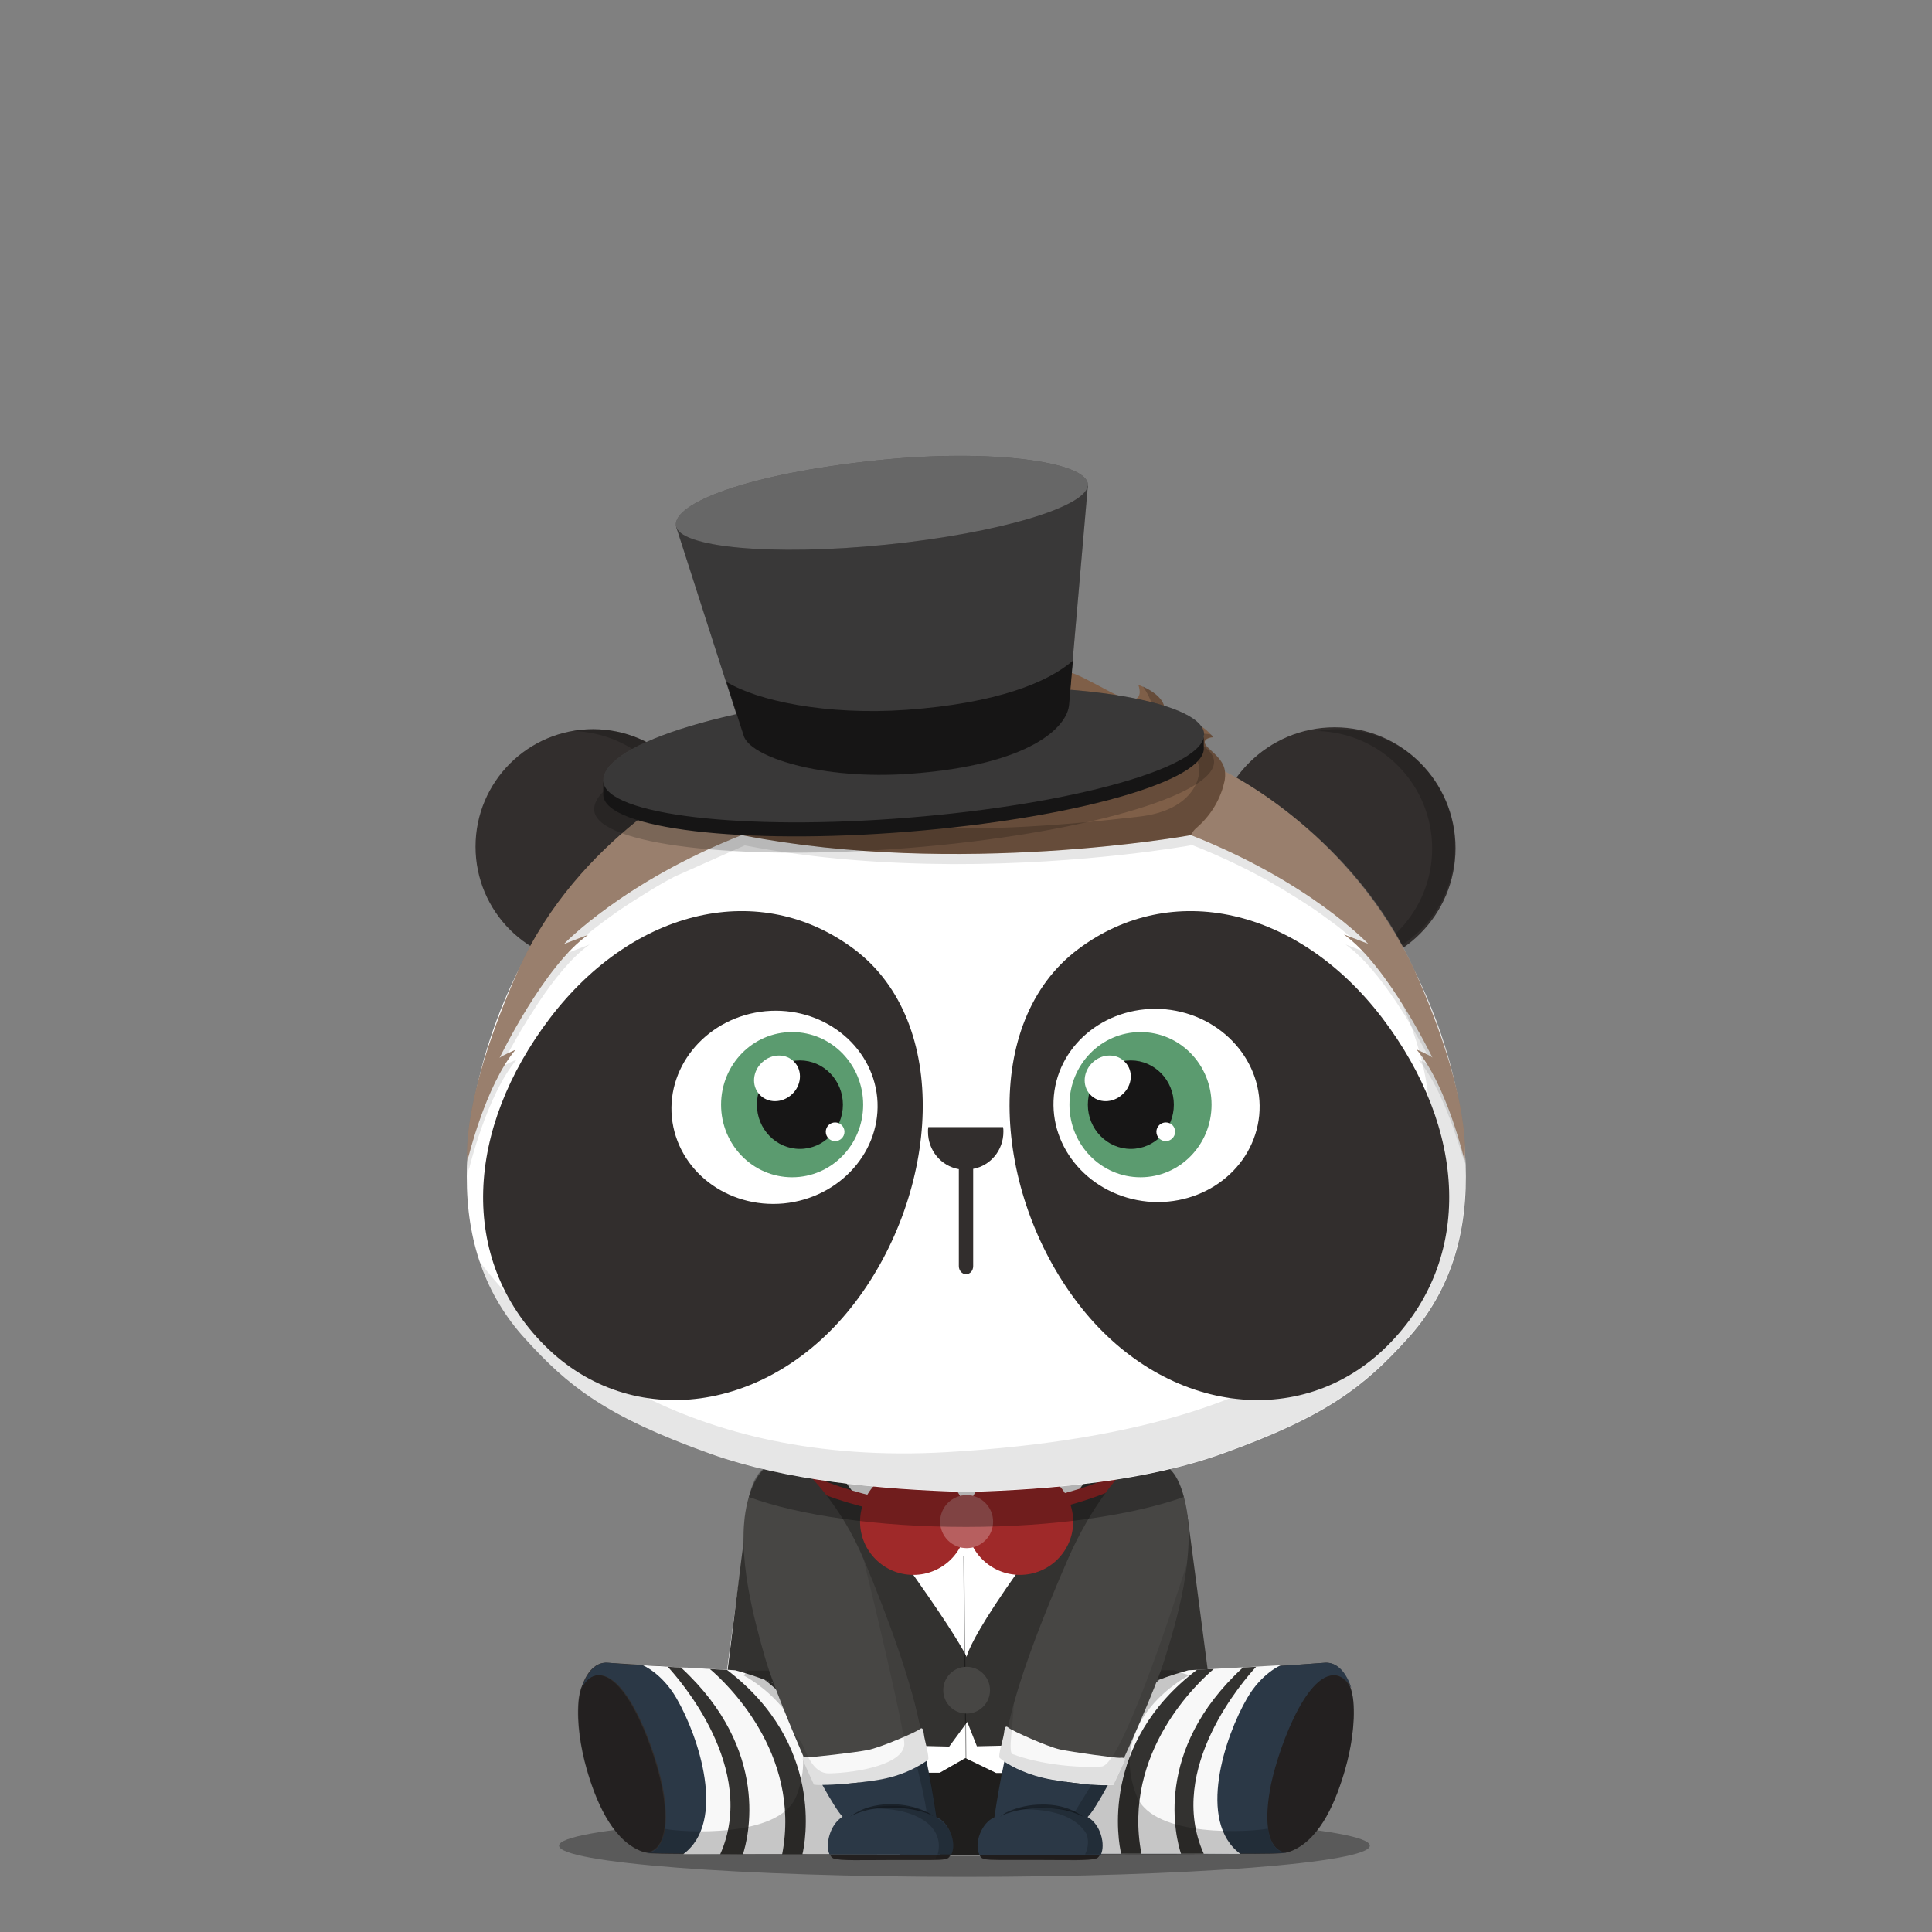 <svg xmlns="http://www.w3.org/2000/svg" width="100%" height="100%" version="1.1" viewBox="0 0 620 620"><rect x="0" y="0" width="620" height="620" fill="#808080" stroke="none"/><g id="body"><g><path d="M439.6 592.3c0 5.5-58.3 10-130.1 10-71.9 0-130.1-4.5-130.1-10s58.3-10 130.1-10 130.1 4.5 130.1 10z" style="opacity:.3;enable-background:new"/><path d="M195 533.6c-5.9-.5-8.9 7.4-9.3 12.4-.6 7.1.7 15 2.6 21.7 2.8 9.8 7.8 22.1 16.8 26.1.9.4 1.8.7 3.4.9 3.2.2 14.3.2 15.9.2 18.8.2 31 .1 42.3.1l38.9.4h8.7l39-.4c11.2 0 23.5.1 42.3-.1 1.6 0 12.7.1 15.9-.2 1.6-.1 2.5-.5 3.4-.9 9.1-4 14-16.3 16.8-26.1 1.9-6.7 3.2-14.7 2.6-21.7-.4-5-3.5-12.9-9.3-12.4-13.9 1.1-25.6 1.7-38.5 2.4l.2-.1c-.6-4.6-2.5-13.1-3.7-22.2-1.5-10.6-2.3-21.8-3-25-1.2-5.8-2.3-14.7-6.9-17.2H246.9c-4.6 2.5-5.7 11.4-6.9 17.2-.8 3.8-2.6 19-4.3 31.4-.9 6.8-1.8 12.3-2.3 15.9l-38.4-2.4z" style="fill:#322e2d"/><path d="m252.6 543.6 28.5 51.9h39.7l37.6-53.6 28.3-5.9c-1.1-8.2-3.9-29.9-5.7-41.1-66.9 11-124 3.2-142.1.2-1.7 11.3-4.5 32.7-5.6 40.9l19.3 7.6z" style="fill:#fff"/><path d="M191.5 537.6c-1.8.2-3.7 1.4-5.1 4.2-.4 1.4-.7 2.9-.8 4.1-.6 7.1.7 15 2.6 21.7 2.8 9.8 7.8 22.1 16.8 26.1.7.3 1.3.6 2.3.7 5-.2 7.6-6.9 5.3-19.9-1.9-11-11.2-37.8-21.1-36.9zM428.4 537.6c-9.9-.9-19.2 25.9-21.1 37-2.2 13 .4 19.7 5.3 19.9.9-.2 1.6-.4 2.3-.7 9.1-4 14-16.3 16.8-26.1 1.9-6.7 3.2-14.6 2.6-21.7-.1-1-.3-2.2-.6-3.3l-.2-.8c-1.4-2.9-3.3-4.1-5.1-4.3z" style="opacity:.3;enable-background:new"/><path d="m334.7 570.6 6 24.5 12.5-.1c11.2 0 23.5.1 42.3-.1 1.6 0 12.7.1 15.9-.2.4 0 .8-.1 1.1-.1-3.1-.2-5.2-2.7-5.9-7.8-5 1.1-36.7 3.2-42.1-10.4-10.1-25 16.8-38.5 16.8-38.5h-38.9l-1.7 11.8-6 20.9zM281.1 556.2l-13.4-18.4H238.4s27 13.6 17 38.5c-5.5 13.6-37.1 11.5-42.1 10.4-.7 5-2.8 7.6-5.9 7.8.3.1.7.1 1.1.1 3.2.2 14.3.2 15.9.2 18.8.2 31 .1 42.3.1l14.5-10.4v-28.3h-.1zM199.6 590c.1.1.3.2.4.4l-.4-.4z" style="opacity:.1;enable-background:new"/><path d="M308.7 595.4c2.2-3.6-.2-10.3-4.4-12-4.5-26.7-22.2-78.4-30.6-89.8l6.7 21.4 17 77.7 1.9 2.7h9.4zM357.5 594.9c1.1-2 1-8.3-5.1-11.5 4-5.5 10.2-19.4 14.7-29.4 1.8-3.9 13.5-35.4 12-54l-37.7 85.9.7 8.9 15.4.1z" style="opacity:.2;enable-background:new"/><path d="M373.3 531.7c-1.2 3.8-6.4 17.7-8.2 21.6-4.5 10-13.3 26.8-16.4 29.9 4.4 2.6 5.8 9.2 4.3 12.1-.2.3-.6.9-1.1 1.1-2.4.8-8.8.5-19.3.5h-11.9c-4.5 0-5.6-.3-6-1-2.6-3.5 0-10.9 4.3-12.7 4.2-28.9 12.4-53.4 16.1-63.7 0 0 12-41.1 30.7-49.5 0 0 4-1.2 6 .8.1-.1 15.7 13.7 1.5 60.9z" style="fill:#322e2d"/><path d="M373.3 531.7c8.8-29.2 6-45.3 2.9-53.8-.9-2.4-3.5-6.2-3.5-6.2 5.5 30.1-10.4 75.8-12.1 79.7-4.5 10-13.3 26.8-16.4 29.8.3.2.7.4 1 .7-9.2-4.3-20.2-1.1-20.2-1.1s8.9-1.1 16.1 1.9c6.2 2.6 7.7 6.5 7.8 9.5-.1.4-.2.8-.4 1.1-.2.3-.6.9-1.1 1.1-2.4.8-8.8.5-19.3.5h-14c.2.4.3.7.6 1 .5.6 1.5 1 6 1h11.9c10.5 0 16.9.3 19.3-.5.4-.1.7-.5.9-.8.8-1.8.7-4.7-.4-7.3l-.1-.6c-.2-.2-.4-.5-.6-.7-.8-1.3-1.9-2.5-3.2-3.3l.3-.3s-.1 0-.1-.1c1.6-1.6 4.9-7.1 8.2-13.4 2.9-5.5 5.9-11.5 7.9-16.1.1-.1.2-.4.3-.7 2-4.3 7.1-17.7 8.2-21.4z" style="opacity:.1;enable-background:new"/><g style="opacity:.3"><g><g><path d="M319.9 583s.3-.2.9-.7c.3-.2.7-.4 1.1-.7.5-.2 1-.5 1.6-.7 2.4-1 5.9-1.9 9.9-1.9 4-.1 7.6.8 9.9 1.9 1.2.6 2.1 1.1 2.7 1.5l.9.6-1-.5c-.6-.3-1.6-.7-2.8-1.1-2.4-.8-5.9-1.3-9.7-1.3-3.8 0-7.3.6-9.7 1.3-.6.2-1.1.4-1.6.5-.5.2-.9.4-1.2.5-.6.4-1 .6-1 .6z"/></g></g></g><path d="M246 531.7c1.2 3.8 6.4 17.7 8.2 21.6 4.5 10 13.3 26.8 16.4 29.9-4.4 2.6-5.8 9.2-4.2 12.1.2.3.6.9 1.1 1.1 2.4.8 8.8.5 19.3.5h11.9c4.5 0 5.6-.3 6-1 2.6-3.5 0-10.9-4.3-12.7-4.2-28.9-12.4-53.4-16.1-63.7 0 0-12-41.1-30.7-49.5 0 0-4-1.2-6 .8-.2-.1-15.9 13.7-1.6 60.9z" style="fill:#322e2d"/><path d="M304.8 588.4c-.1-.3-.2-.5-.4-.8-1-1.8-2.4-3.3-4-4v-.3s-.1 0-.1-.1c-4.2-28.9-12.4-53.4-16.1-63.7 0 0-6.9-23.7-18.4-38.8 8.1 22.4 27.7 77.2 31.4 101-9.2-4.2-20-1.1-20-1.1s8.9-1.1 16.1 1.9c11.4 4.8 6.9 14 6.9 14l1.4-.1c-.1.1-.3.2-.6.3 2.5-.1 3.2-.4 3.6-.9 1.4-1.8 1.3-4.8.2-7.4z" style="opacity:.1;enable-background:new"/><g style="opacity:.3"><g><g><path d="m299.3 583-1-.5c-.3-.1-.7-.3-1.2-.5s-1-.3-1.6-.5c-2.4-.7-5.9-1.3-9.7-1.3-3.8-.1-7.3.5-9.7 1.3-1.2.4-2.2.8-2.8 1.1l-1 .5.9-.6c.6-.4 1.5-.9 2.7-1.5 2.4-1.1 5.9-2 9.9-1.9 4 0 7.5.9 9.9 1.9.6.3 1.1.5 1.6.7.4.3.8.5 1.1.7.6.3.9.6.9.6z"/></g></g></g><path d="M267.4 596.4c2.4.8 8.8.5 19.3.5h11.8c4.5 0 5.6-.3 6-1 .2-.2.3-.5.5-.8h-38.7s0 .1.1.1c.1.5.5 1 1 1.2zM351.9 596.3c-2.4.8-8.8.5-19.3.5h-11.9c-4.5 0-5.6-.3-6-1-.2-.2-.3-.5-.5-.8H353s0 .1-.1.1c-.1.5-.5 1.1-1 1.2zM309.9 490.1c27.7 0 52.4-3.7 68.3-9.4-1-4-2.5-7.7-5.2-9.2H246.9c-2.7 1.5-4.2 5.2-5.2 9.2 15.8 5.7 40.5 9.4 68.2 9.4z" style="opacity:.3;enable-background:new"/><g><path d="m377 476.6.3.9-.3-.9zM375.9 474.4c.2.3.3.6.5.9-.2-.3-.3-.6-.5-.9zM376.5 475.5c.1.3.3.6.4.9-.1-.3-.3-.6-.4-.9zM374.7 472.8c.2.2.4.5.6.7-.2-.3-.4-.5-.6-.7zM375.3 473.5c.2.2.4.5.5.8-.1-.3-.3-.5-.5-.8zM373.9 472.1l.6.6c-.2-.3-.4-.5-.6-.6zM373 471.5c.3.1.5.3.7.5-.1-.2-.4-.4-.7-.5zM378.3 480.7c0-.1-.1-.2-.1-.3 0 0 0 .1.1.3zM377.4 477.7c.1.3.2.7.3 1-.1-.4-.2-.7-.3-1zM377.8 479c.1.3.2.6.3 1-.1-.4-.2-.7-.3-1z" style="fill:#9d9d9d"/><path d="m374.6 472.6.1.1c-.1 0-.1 0-.1-.1zM378.1 480c0 .1.1.2.1.4-.1-.2-.1-.3-.1-.4zM376.9 476.4c0 .1 0 .1.1.2-.1-.1-.1-.1-.1-.2zM373.8 472l.1.1c0-.1-.1-.1-.1-.1zM377.3 477.5c0 .1 0 .1.1.2 0-.1-.1-.1-.1-.2zM376.4 475.3c0 .1.1.1.1.2-.1-.1-.1-.1-.1-.2zM377.7 478.7c0 .1.1.2.1.3 0-.1-.1-.2-.1-.3zM375.8 474.3l.1.1-.1-.1z" style="fill:#b7d08b"/></g></g></g><g id="clothes"><g><path d="M0 0h620v620H0z" style="fill:none"/><g><path d="M407.5 574.6c1.9-11.1 11.2-37.9 21.1-37 1.7.2 3.6 1.3 4.9 3.9h.1c-1.4-4.2-4.1-8.2-8.4-7.9-13.9 1.1-25.6 1.7-38.5 2.4h-153c-13-.7-25.9-1.2-38.5-2.4-4.4-.4-7.2 4-8.5 8.2 1.3-2.8 3.3-4.1 5.1-4.2 9.9-.9 19.2 25.9 21.1 37 2.2 13-.4 19.6-5.3 19.9.3.1.7.1 1.1.1 3.2.2 14.3.2 15.9.2 18.8.2 31 .1 42.3.1l38.9.4h8.7l39-.4c11.2 0 23.5.1 42.3-.1 1.6 0 12.7.1 15.9-.2.4 0 .7-.1 1.1-.1-5-.4-7.5-7-5.3-19.9z" style="fill:#2b3846"/><path d="M380.2 488.6c-1.2-5.8-2.3-14.7-6.9-17.2H247.1c-4.6 2.5-5.7 11.4-6.9 17.2-1.2 5.9-5.4 37.2-6.7 47.3l8.9.4s9.7-1.3 14.7 1.9c9.7 4.9 17.9 9.3 24.2 12.9v43.1l24.5-.2 8.5-.2 26.5-.3.3-39.7c8-3 17.6-6.8 26.4-10.9 10.4-5.4 19.3-6.9 19.3-6.9l.2-.1c-1.5-10.2-5.6-41.3-6.8-47.3z" style="fill:#fff"/><path d="M311 533.8s1.1-3.8-42.2-61.6l-21.8-1.5s-5.9 5.5-7.4 16.6-6.8 54.3-6.8 54.3l29.7 17.9 42.1 1 6.4-8.7v-18z" style="fill:#333230"/><path d="M310 533.6c-.4-.8-1-8 40.8-61.4l22.7-1.5s6.1 5.5 7.7 16.6c1.5 11.1 7.1 54.2 7.1 54.2l-31 17.9-43.8 1-3.4-8.6c0-.1-.1-.2-.1-.3l.1-17.6c-.1-.1-.1-.2-.1-.3z" style="fill:#333230"/><path d="M206.3 534.4s6.2 2.6 10.8 10.6c7.1 12.2 16.2 39.6 2.2 50h69.4s2.3-44-52.8-59l-29.6-1.6z" style="fill:#f8f8f8"/><path d="M238.4 595.1c1.6-4.9 9.2-33.2-19.9-60l-4.2-.2c3.5 3.8 29.1 32.7 16.8 60.2h7.3z" style="fill:#333230"/><path d="M257.5 595.1c.9-3.7 7.1-35.4-24.2-59.2l-5.5-.3c4.6 3.9 29.5 26.7 23.2 59.5h6.5zM245.3 539c6.7 5.2 31.5 26.5 24.8 55.9h6.8c.9-4.3 4.3-26.7-16.5-48.4-4.3-2.8-9.4-5.3-15.1-7.5z" style="fill:#333230"/><path d="M411 534.4s-6.2 2.6-10.8 10.6c-7.1 12.2-16.2 39.5-2.2 49.9h-69.4s-2.3-43.9 52.8-58.9l29.6-1.6z" style="fill:#f8f8f8"/><path d="M379 594.9c-1.6-4.9-9.2-33.1 19.9-59.8l4.2-.2c-3.5 3.8-29.1 32.6-16.8 60H379z" style="fill:#333230"/><path d="M359.8 594.9c-.9-3.7-6.9-35.4 24.4-59.1l5.3-.2c-4.6 3.9-29.5 26.6-23.2 59.3h-6.5z" style="fill:#333230"/><path d="M372.1 539c-6.7 5.2-31.5 26.5-24.8 55.9h-6.8c-.9-4.3-4.3-26.7 16.5-48.4 4.3-2.8 9.3-5.3 15.1-7.5zM309.8 564.2l-8.2 4.7h-4.4l4.6 26.4 20.4-.1 1.5-24.1-.7-2.1h-3.3z" style="fill:#333230"/><path d="m309.8 564.2-8.2 4.7h-4.4l4.6 26.4 20.4-.1 1.5-24.1-.7-2.1h-3.3z" style="opacity:.4;enable-background:new"/><path d="M309 487.5c-22.9 0-44.7-5.8-62.9-16.7-.9-.6-1.3-1.8-.7-2.8.5-1 1.7-1.3 2.7-.8 17.6 10.6 38.7 16.2 60.9 16.2 22.9 0 44.5-5.9 62.4-17.1.9-.6 2.1-.3 2.7.7s.2 2.2-.7 2.8c-18.5 11.6-40.8 17.7-64.4 17.7z" style="fill:#9f2929"/><circle cx="293.1" cy="488.3" r="17.1" style="fill:#9f2929"/><circle cx="327.3" cy="488.3" r="17.1" style="fill:#9f2929"/><circle cx="310.2" cy="488.3" r="8.5" style="fill:#9f2929"/><circle cx="310.2" cy="488.3" r="8.5" style="opacity:.25;fill:#fff;enable-background:new"/><path d="M309.7 499.2h.3v65h-.3z" style="opacity:.4;enable-background:new" transform="matrix(1 -.011 .011 1 -6.07 3.584)"/><circle cx="310.2" cy="542.4" r="7.5" style="fill:#333230"/><circle cx="310.2" cy="542.4" r="7.5" style="opacity:.1;fill:#fff;enable-background:new"/><g><path d="M406.9 586.8c-5 1.1-36.7 3.2-42.1-10.4-10.1-25 16.8-38.8 16.8-38.8l-4.9-1.6h-13.1l-20.9 9-15.8 44.1s1.2 2.7 3 6.1l23.6-.3c11.2 0 23.5.1 42.3-.1 1.6 0 12.7.1 15.9-.2.4 0 .8-.1 1.1-.1-3.1-.1-5.2-2.7-5.9-7.7zM287 573.1c0-.5-4.5-14.9-4.5-14.9l-14.2-22.1h-28.5l-1.1 1.6s26.8 13.8 16.8 38.8c-5.5 13.6-37.1 11.5-42.1 10.4-.7 5-2.8 7.6-5.9 7.8.3.1.7.1 1.1.1 3.2.2 14.3.2 15.9.2 18.8.2 31 .1 42.3.1h14.6c3.2-2.9 6.1-5.4 6.1-5.8.2-1-.5-15.7-.5-16.2z" style="opacity:.2;enable-background:new"/></g><path d="M258.3 564.7s-10-22.7-12.9-33.1-9.6-33.2-5.5-49.7 13.9-12.6 13.9-12.6l5.1 3.4s10.9 10 18.3 27.8c7.5 17.8 15.9 40.6 18.4 55.7l-6.7 8.7s-15.5 2.9-16.2 2.9-14.4-3.1-14.4-3.1z" style="fill:#333230"/><path d="M258.3 564.7s-10-22.7-12.9-33.1-9.6-33.2-5.5-49.7 13.9-12.6 13.9-12.6l5.1 3.4s10.9 10 18.3 27.8c7.5 17.8 15.9 40.6 18.4 55.7l-6.7 8.7s-15.5 2.9-16.2 2.9-14.4-3.1-14.4-3.1z" style="opacity:.1;fill:#fff;enable-background:new"/><path d="M261.2 572.7s-3.4-7.4-3.6-8.1c-.2-.7.7-.8 1.7-.7s15.2-1.5 19.2-2.3c4.1-.8 15.4-5.7 16.5-6.6s1.3 0 1.5 1.7 1.9 7.5 1.3 8-6.7 5.1-16.7 6.6-17.4 1.8-19.9 1.4z" style="fill:#f8f8f8"/><path d="M297.8 564.7c.6-.5-1.1-6.3-1.3-8-.2-1.6-.3-2.5-1.2-1.9-2.7-15.1-10.9-37.2-18.2-54.5 3.7 15.2 12.9 53.8 13.1 59.1.3 6.7-14.8 9.5-24.1 9.7-5.5.1-7.4-7.1-8.6-9.3-.5-.9-1.7-2.4-2.9-3.8 1.6 3.8 2.9 6.8 3.4 8-.3.1-.4.3-.4.6.2.7 3.6 8.1 3.6 8.1 2.5.4 9.9.2 19.9-1.3s16.1-6.1 16.7-6.7z" style="opacity:.1;enable-background:new"/><path d="M360.4 564.8s10.4-22.5 13.5-32.9c3.2-10.3 10.2-33 6.5-49.6s-12.7-13.5-12.7-13.5l-7.8 4s-9.4 9.7-17.1 27.3c-7.7 17.6-16.7 40.3-19.5 55.3l6.6 8.8s15.5 3.1 16.1 3.2c.6.1 14.4-2.6 14.4-2.6z" style="fill:#333230"/><path d="M360.4 564.8s10.4-22.5 13.5-32.9c3.2-10.3 10.2-33 6.5-49.6s-12.7-13.5-12.7-13.5l-7.8 4s-9.4 9.7-17.1 27.3c-7.7 17.6-16.7 40.3-19.5 55.3l6.6 8.8s15.5 3.1 16.1 3.2c.6.1 14.4-2.6 14.4-2.6z" style="opacity:.1;fill:#fff;enable-background:new"/><path d="M357.3 572.8s3.5-7.4 3.7-8c.2-.7-.6-.8-1.7-.7-1 .1-15.1-1.8-19.2-2.7s-15.3-6-16.4-6.9c-1.1-1-1.3 0-1.5 1.7s-2 7.4-1.4 8 6.6 5.2 16.6 6.9 17.4 2 19.9 1.7z" style="fill:#f8f8f8"/><path d="M380.9 501.8c-5.1 15.9-21.1 64.7-27.4 65.1-7.5.5-19.6-.6-28.6-4-1.5-.6.4-10.8.4-16-.7 2.6-1.3 5-1.8 7.3-.9-.6-1.1.2-1.3 1.9-.2 1.7-2 7.4-1.4 8s6.6 5.2 16.6 6.9 17.4 2.1 19.9 1.7c0 0 3.5-7.4 3.7-8 .1-.3-.1-.5-.4-.6 1.7-3.7 10.4-22.9 13.3-32.2 2-6.6 5.6-18.2 7-30.1z" style="opacity:.1;enable-background:new"/><g><path d="M266.2 595.1h39.1c1.8-3.7-.7-10.3-4.8-12-.9-6.2-2-12.3-3.2-18-1.8 1.3-7.5 4.9-16.1 6.2-7.4 1.1-13.6 1.5-17.3 1.5 2.7 4.9 5.2 8.9 6.5 10.2-4.2 2.6-5.6 9.1-4.2 12.1z" style="fill:#2b3846"/><path d="m299.7 582.9-1-.5c-.3-.1-.7-.3-1.2-.5s-1-.3-1.6-.5c-2.4-.7-5.9-1.3-9.7-1.3-3.8-.1-7.3.5-9.7 1.3-1.2.4-2.2.8-2.8 1.1l-1 .5.9-.6c.6-.4 1.5-.9 2.7-1.5 2.4-1.1 5.9-2 9.9-1.9 4 0 7.5.9 9.9 1.9.6.3 1.1.5 1.6.7.4.3.8.5 1.1.7.5.4.9.6.9.6z" style="opacity:.4;enable-background:new"/><path d="M293.5 582.6c8.6 3.7 8.2 9.8 7.4 12.5h4.4c.9-1.9.7-4.5-.2-6.8-.1-.3-.2-.5-.4-.8-1-1.8-2.4-3.3-4-4v-.3s-.1 0-.1-.1c-.9-6.2-2-12.3-3.2-18-.6.4-1.6 1.1-3.1 1.9 1.4 5.6 2.5 10.6 3.1 14.7-9.2-4.2-20-1.1-20-1.1s8.9-1.1 16.1 2z" style="opacity:.2;enable-background:new"/></g><g><path d="M353.3 595.1c1.4-3 .1-9.5-4.3-12 1.4-1.3 3.8-5.3 6.5-10.2-3.4.1-9.8-.4-18-1.8-7.4-1.3-12.7-4.1-15.2-5.8-1.2 5.7-2.3 11.7-3.2 17.9-4.1 1.7-6.6 8.3-4.8 12h39v-.1z" style="fill:#2b3846"/><path d="M353.3 595.1c1.4-3 .1-9.5-4.3-12 1.4-1.3 3.8-5.3 6.5-10.2-1.3 0-3.1 0-5.2-.2l-5.3 8.6s-10-2.5-19.3-.5c0 0 17.4-1.9 23 7.8 1 2.8.1 5.3-.5 6.5h5.1z" style="opacity:.2;enable-background:new"/><path d="M320.8 583.1s.3-.2.9-.7c.3-.2.7-.4 1.1-.7.5-.2 1-.5 1.6-.7 2.4-1 5.9-1.9 9.9-1.9 4-.1 7.6.8 9.9 1.9 1.2.6 2.1 1.1 2.7 1.5l.9.6-1-.5c-.6-.3-1.6-.7-2.8-1.1-2.4-.8-5.9-1.3-9.7-1.3-3.8 0-7.3.6-9.7 1.3-.6.2-1.1.4-1.6.5-.5.2-.9.4-1.2.5-.7.4-1 .6-1 .6z" style="opacity:.4;enable-background:new"/></g><path d="M310 490c28.4 0 53.6-3.8 69.9-9.6-1-4.1-2.6-7.9-5.3-9.4h-129c-2.8 1.5-4.3 5.3-5.3 9.4 16.1 5.9 41.3 9.6 69.7 9.6z" style="opacity:.3;enable-background:new"/></g><path d="M0 0h620v620H0z" style="fill:none"/></g></g><g id="ear"><g><circle cx="190.3" cy="271.7" r="37.7" style="fill:#322e2d"/><path d="M190.3 234c-2.2 0-4.4.2-6.5.6 20.4.5 36.8 17.2 36.8 37.7 0 18.6-13.5 34.1-31.3 37.2h.9c20.8 0 37.7-16.9 37.7-37.7S211.1 234 190.3 234z" style="opacity:.2;enable-background:new"/><circle cx="428.3" cy="272.2" r="38.8" style="fill:#322e2d"/><path d="M429.3 234c-2.2 0-4.4.2-6.5.6 20.4.5 36.8 17.2 36.8 37.7 0 18.6-13.5 34.1-31.3 37.2h.9c20.8 0 37.7-16.9 37.7-37.7S450.2 234 429.3 234z" style="opacity:.2;enable-background:new"/></g></g><g id="head"><path d="M414.6 262.7c-25.8-20.1-59-28.7-104.4-28.7h-.2c-45.4 0-78.6 8.6-104.4 28.7-36.5 28.5-55.6 75.6-55.8 114.8-.1 20.7 6 38.2 18.7 52.1 13.7 15.1 25.6 24.8 59.4 36.9 24.5 8.7 54.3 11.5 82.1 12.3h.2c27.8-.8 57.6-3.5 82.1-12.3 33.8-12.1 45.7-21.8 59.4-36.9 12.7-13.9 18.8-31.4 18.7-52.1-.1-39.2-19.3-86.3-55.8-114.8z" style="fill:#fff"/><path d="M414.6 262.7c-3.3-2.5-6.6-4.9-10.1-7.1 19.5 21.5 52 62.6 54.1 99.6 3.1 54.2-27.9 103.4-154.6 110.8-84.4 4.9-129.5-34.4-150.1-61.1 3.1 9.2 7.9 17.4 14.5 24.6 13.7 15.1 25.6 24.8 59.4 36.9 24.5 8.7 54.3 11.5 82.1 12.3h.2c27.8-.8 57.6-3.5 82.1-12.3 33.8-12.1 45.7-21.8 59.4-36.9 12.7-13.9 18.8-31.4 18.7-52.1 0-39.1-19.2-86.2-55.7-114.7z" style="opacity:.1;enable-background:new"/></g><g id="eye_rim"><path d="M346 304.6c-31.3 23.4-27.3 78-.2 113.5 27 35.5 71.6 41.6 99.5 13.7s25.3-69.6-1.7-105.1c-27.1-35.5-67.8-44.5-97.6-22.1zM176.5 326.7c-27 35.5-29.6 77.2-1.7 105.1s72.4 21.8 99.5-13.7 31.1-90-.2-113.5c-29.9-22.4-70.5-13.4-97.6 22.1z" style="fill:#322e2d"/></g><g id="eye_ball"><g><path d="M338.2 351.6c-1.6 17 11.8 32.2 30 34 18.2 1.7 34.2-10.6 35.9-27.7 1.6-17-11.8-32.2-30-34-18.3-1.7-34.3 10.7-35.9 27.7zM281.5 352.2c1.6 17-11.8 32.2-30 34-18.2 1.7-34.2-10.6-35.9-27.7-1.6-17 11.8-32.2 30-34 18.2-1.7 34.2 10.7 35.9 27.7z" style="fill:#fff"/><path d="M277 354.5c0 12.9-10.2 23.3-22.8 23.3-12.6 0-22.8-10.4-22.8-23.3s10.2-23.3 22.8-23.3c12.6 0 22.8 10.4 22.8 23.3z" style="fill-rule:evenodd;clip-rule:evenodd;fill:#5b9b6f"/><ellipse cx="256.7" cy="354.5" rx="13.8" ry="14.2" style="fill-rule:evenodd;clip-rule:evenodd;fill:#171616"/><path d="M254.1 351.2c-3.1 2.9-7.8 2.9-10.4 0-2.6-2.8-2.2-7.5.9-10.3 3.1-2.9 7.8-2.9 10.4 0 2.6 2.8 2.2 7.5-.9 10.3zM271 363.2c0 1.7-1.4 3-3 3-1.7 0-3-1.4-3-3 0-1.7 1.4-3 3-3s3 1.3 3 3z" style="fill-rule:evenodd;clip-rule:evenodd;fill:#fff"/><path d="M388.8 354.5c0 12.9-10.2 23.3-22.8 23.3-12.6 0-22.8-10.4-22.8-23.3s10.2-23.3 22.8-23.3c12.6 0 22.8 10.4 22.8 23.3z" style="fill-rule:evenodd;clip-rule:evenodd;fill:#5b9b6f"/><ellipse cx="362.9" cy="354.5" rx="13.8" ry="14.2" style="fill-rule:evenodd;clip-rule:evenodd;fill:#171616"/><path d="M360.2 351.2c-3.1 2.9-7.8 2.9-10.4 0-2.6-2.8-2.2-7.5.9-10.3 3.1-2.9 7.8-2.9 10.4 0 2.7 2.8 2.3 7.5-.9 10.3zM377.1 363.2c0 1.7-1.4 3-3 3-1.7 0-3-1.4-3-3 0-1.7 1.4-3 3-3 1.7 0 3 1.3 3 3z" style="fill-rule:evenodd;clip-rule:evenodd;fill:#fff"/></g></g><g id="nose_mouth"><path d="M322 363.2c0-.5 0-1-.1-1.5h-24c-.1.5-.1 1-.1 1.5 0 6 4.2 11 9.9 12v31.1c0 1.4 1 2.6 2.3 2.6s2.3-1.1 2.3-2.6v-31.2c5.5-1 9.7-5.9 9.7-11.9z" style="fill:#322e2d"/></g><g id="hair"><path d="M239 271.3c22.6 4.4 45.8 5.9 66.7 6 42.8.1 76.3-6 76.3-6 0-.1 0-.2.1-.3 10.8 4.2 20 8.8 27.7 13.3.9.5 1.7 1 2.5 1.5 3.3 2 6.3 3.9 9 5.7 1.3.9 2.6 1.8 3.8 2.7 2.4 1.7 4.5 3.3 6.3 4.8.9.7 1.7 1.4 2.5 2 1.1.9 2.1 1.8 2.9 2.5 1.8 1.7 2.8 2.6 2.8 2.6l-7.8-3c5.7 4 11.5 11.3 16.3 18.5.4.6.7 1.1 1.1 1.7 2.2 3.3 4.1 6.6 5.7 9.4 3.3 5.7 5.3 9.9 5.3 9.9-.9-.8-5.1-2.6-5.1-2.6 2.7 3.2 5.2 7.5 7.2 11.9.9 2 1.8 4 2.5 5.9l.6 1.5c1.1 2.9 2 5.7 2.8 8.1.3.8.5 1.6.7 2.3 1.1 3.6 1.4 3.7 1.4 3.7v-.2c-.1-2.8-.5-8.2-2.2-16.2-.1-.7-.3-1.4-.5-2.2-.7-3-1.5-6.4-2.6-10.1-2.5-8.3-5.7-18.4-11-30.3-11-24.5-29.9-41.7-43.5-51.7-2.9-2.1-5.5-3.9-7.9-5.4-1.8-1.1-3.3-2.1-4.6-2.9-2.7-1.6-4.4-2.4-4.8-2.6 0-1.3-.3-2.5-.8-3.6-.2-.4-.4-.7-.6-1-.5-.7-1-1.3-1.6-1.9l-.1-.1-.9-.9-.1-.1c-.3-.3-.6-.6-1-.9-.9-.8-1.3-1.4-1.3-1.9-.1-1.5-.8-1.9-.8-1.9-.2-.3-.4-.6-.7-.8l1-1.4.3-.4c-7-8-14.1-1-14.1-1s-.6-.8-.4-3.1c0-.5 1.1-1.8 1-2.4l.2-.3c0-.3.2-.3.1-.6 0-.1.2-.1.2-.2l-.3-.6c0-.1-.1-.1-.1-.2-.1-.2-.3-.5-.4-.7l-.1-.1c-.1-.2-.3-.4-.4-.6 0-.1-.1-.1-.1-.2-.2-.2-.3-.4-.5-.5l-.1-.1c-.2-.2-.4-.4-.6-.5-.1 0-.1-.1-.2-.1-.2-.1-.3-.3-.5-.4-.1 0-.1-.1-.2-.1-.2-.1-.4-.3-.6-.4l-.1-.1c-.2-.1-.3-.2-.5-.3-.1-.1-.2-.1-.3-.2-.1-.1-.2-.1-.3-.2-1.5-.8-2.6-1.2-2.6-1.2s1.6 4-1.3 4.6-8-2.6-12.5-4.9-7.3-4.2-14.8-5.2-11.6 3.5-11.6 3.5c-.5-.4-1-.7-1.6-1.1l-1.5-.9h-.1c-.5-.3-1-.5-1.5-.7h-.1l-1.5-.6h-.1c-.5-.2-1-.3-1.5-.5h-.1c-.5-.1-1-.3-1.5-.4h-.1c-.5-.1-1-.2-1.4-.3h-.1c-.5-.1-1-.1-1.4-.2-3.4-.4-5.9-.2-5.9-.2 2.8 2.2-.6 5.5-.6 5.5s-.1-.1-.3-.2c-.1 0-.1-.1-.2-.1s-.2-.1-.3-.1h-.1c-.1 0-.2-.1-.4-.1-.1 0-.3-.1-.5-.1h-.2c-.1 0-.3-.1-.5-.1h-.2c-.2 0-.5-.1-.7-.1h-.2c-.2 0-.4-.1-.7-.1h-.3c-.3 0-.6-.1-1-.1-4.5-.4-5.4-4.4-5.4-4.4-4.2.4-6 2.6-6.6 3.9-.3.5-.4.9-.4.9s-3.9-2.1-9.4-2.1c-9 0-11.4 2.4-14.6 4.1s-4.2 2.5-10.1 4.2c-5.9 1.8-5.2-2-5.2-2-9.9 3.9-9.1 17.5-9.1 17.5-.1 0-.2-.1-.3-.1-3.2-.9-3.6-9.3-3.6-9.3-.1.1-.3.2-.4.3l-.3.3c-3 2.7-7.9 9.9-8.2 17.9 0 0-8 3.9-18.5 11.8-.8.6-1.5 1.2-2.3 1.8-3.5 2.7-7.2 5.9-11 9.4-.8.8-1.7 1.6-2.5 2.4s-1.7 1.7-2.5 2.6-1.7 1.8-2.5 2.7c-.8.9-1.7 1.9-2.5 2.8-7 8.2-13.7 17.9-18.7 29.2-19 42.5-16.4 61.3-16.4 61.3s5.7-24.1 15.4-35.6c0 0-4.2 1.8-5.1 2.6 0 0 2-4.2 5.3-9.9.8-1.4 1.7-3 2.7-4.5.3-.5.6-1.1 1-1.6l2.1-3.3c.4-.6.7-1.1 1.1-1.7 4.8-7.2 10.6-14.5 16.3-18.5l-7.8 3s1.9-2 5.6-5.1c2.3-1.9 5.2-4.2 8.8-6.8 3-2.2 6.5-4.5 10.4-6.9 1.6-1 3.2-2 4.9-3s3.5-2 5.4-3l22.5-10z" style="opacity:.1;enable-background:new"/><path d="M453.9 311.3c-20.1-43.5-58.7-62.7-60.8-63.7-.3-2.9-2.2-4.7-5.2-7.4-3.6-3.2 1.4-3.6 1.4-3.6-7.1-9.1-17-3.9-17-3.9s1.9-2.4 1.4-5.6c-.8-4.8-8.4-7.3-8.4-7.3s1.6 4-1.3 4.6-8-2.6-12.5-4.9-7.3-4.2-14.8-5.2-11.6 3.5-11.6 3.5c-7.9-5.9-18.5-4.9-18.5-4.9 2.8 2.2-.6 5.5-.6 5.5s-.9-.8-5.4-1.1-5.4-4.4-5.4-4.4c-6 .6-7 4.8-7 4.8s-3.9-2.1-9.4-2.1c-9 0-11.4 2.4-14.6 4.1s-4.2 2.5-10.1 4.2c-5.9 1.8-5.2-2-5.2-2-9.9 3.9-9.1 17.5-9.1 17.5-3.5-.5-3.9-9.4-3.9-9.4-2.9 2.1-8.6 9.8-9 18.5 0 0-41.5 20.2-60.5 62.7S150 372.5 150 372.5s5.7-24.1 15.4-35.6c0 0-4.2 1.8-5.1 2.6 0 0 14.3-29.6 28.4-39.5l-7.8 3s19.2-20.2 57.6-35.2c.1.2.1.3.1.3 69 13.4 143 0 143 0 .4-.1.2 0 .6-.1 38.2 15 56.9 34.9 56.9 34.9l-7.8-3c14.1 10 28.4 39.5 28.4 39.5-.9-.8-5.1-2.6-5.1-2.6 9.8 11.5 15.4 35.6 15.4 35.6s2.9-18.6-16.1-61.1z" style="fill:#7f5f48"/><path d="M238.5 267.8c-.1-.3-.6-.8-1.5-1.3-1.4-.8-10.5-9.2-10.1-18 0 0-41.5 20.2-60.5 62.7S150 372.5 150 372.5s5.7-24.1 15.4-35.6c0 0-4.2 1.8-5.1 2.6 0 0 14.3-29.6 28.4-39.5l-7.8 3c-.1 0 19.2-20.2 57.6-35.2zM453.9 311.3c-18.4-41.9-58.3-62.7-60.8-63.7.1.8.1 2.5-.2 3.4-1.1 5-3.9 10.3-8.8 14.6-1 .8-1.6 1.7-1.9 2.4 38.2 15 56.9 34.9 56.9 34.9l-7.8-3c14.1 10 28.4 39.5 28.4 39.5-.9-.8-5.1-2.6-5.1-2.6 9.8 11.5 15.4 35.6 15.4 35.6s2.9-18.6-16.1-61.1z" style="opacity:.2;fill:#fff;enable-background:new"/><path d="M240.9 245.8s-.7-3-1.4-6.4c-3.2-.9-3.6-9.3-3.6-9.3-.2.2-.5.4-.8.6-1.4 5.1-2.3 13.5 5.8 15.1zM288.6 216.8c-.3.5-.4.9-.4.9s-3.7-2-9-2.1c3 1.5 7.9 4.1 9.2 6.2 0-.1 0-2.6.2-5zM305.7 218.3c-.5-.2-1.9-.7-5.1-1-4.5-.4-5.4-4.4-5.4-4.4-.3 0-.5.1-.8.1-.8 1.5-1.4 3.7 1.1 4.7 4 1.5 9.2 2.9 9.8 4 0 0 .1-1.7.4-3.4zM312.5 213.1c3.3 2.5 9.1 7.1 10.4 9.3 0 0 1-2.4 2.2-4.6-4.1-3-8.9-4.2-12.6-4.7zM366.8 220.3c2.4 3.5 6 10.6.5 14.8l5-2.5c-.3.1 0 0 0 0s1.9-2.4 1.4-5.6c-.6-3.4-4.7-5.7-6.9-6.7zM387.9 240.1c-3.6-3.2 1.4-3.6 1.4-3.6-.2-.3-.4-.6-.7-.8-1.8-.3-4.1-.5-4.8.5-1.2 1.8-.4 6.1.8 9 1.2 2.9-.6 14.9-19.4 16.9-18.6 2-77.7 9.9-136.4-5.8 2.6 5.5 7.3 9.7 8.3 10.2 1.4.8 1.5 1.6 1.5 1.6 69 13.4 143.6-.1 143.6-.1.3-.7.8-1.6 2-2.6 4.9-4.3 7.6-9.6 8.7-14.6s-1.4-7.4-5-10.7z" style="opacity:.2;enable-background:new"/></g><g id="hair_decor"><path d="M389.6 244.2c-.9-11-46.1-18.7-101-14.1-63.5 5.3-98.8 19-97.9 30 .9 11 46.1 16.4 101.1 12 54.8-4.4 98.6-16.9 97.8-27.9z" style="opacity:.2;enable-background:new"/><path d="M386.4 236v-.6c-.9-10.7-44.7-18.1-97.9-13.7-61 5.1-95 18.2-94.9 28.8v4.8c.9 10.7 44.7 15.9 97.9 11.6 53.2-4.3 95.7-16.3 94.8-27V236h.1z" style="fill:#161515"/><path d="M386.4 235.4c-.9-10.7-44.7-18.1-97.9-13.7-61.5 5.1-95.7 18.4-94.9 29.1.9 10.7 44.7 15.9 97.9 11.6s95.8-16.3 94.9-27z" style="opacity:.15;fill:#fff;enable-background:new"/><path d="M349.1 155.9 217 169.1l21.5 66.9c1.7 7 25.2 14.5 53.5 12.4 38.5-2.8 50.5-15 51-22.3l6.1-70.2z" style="fill:#161515"/><path d="M349.1 155.9 217 169.1l21.5 66.9c1.7 7 25.2 14.5 53.5 12.4 38.5-2.8 50.5-15 51-22.3l6.1-70.2z" style="opacity:.15;fill:#fff;enable-background:new"/><path d="M290.8 227.8c-25.6 1.8-47.8-2.9-57.7-9l5.5 17.1c1.7 7 25.2 14.5 53.5 12.4 38.5-2.8 50.5-15 51-22.3l1.2-14c-7.9 6.9-24.2 13.7-53.5 15.8zM349.1 155.3c-.7-7.1-30.9-11.4-67.4-7.6-42.2 4.4-65.5 13.8-64.8 20.9s30.9 9.9 67.4 6.2 65.5-12.4 64.8-19.5z" style="fill:#161515"/><path d="M349.1 155.3c-.7-7.1-30.9-11.4-67.4-7.6-42.2 4.4-65.5 13.8-64.8 20.9s30.9 9.9 67.4 6.2 65.5-12.4 64.8-19.5z" style="opacity:.35;fill:#fff;enable-background:new"/></g></svg>